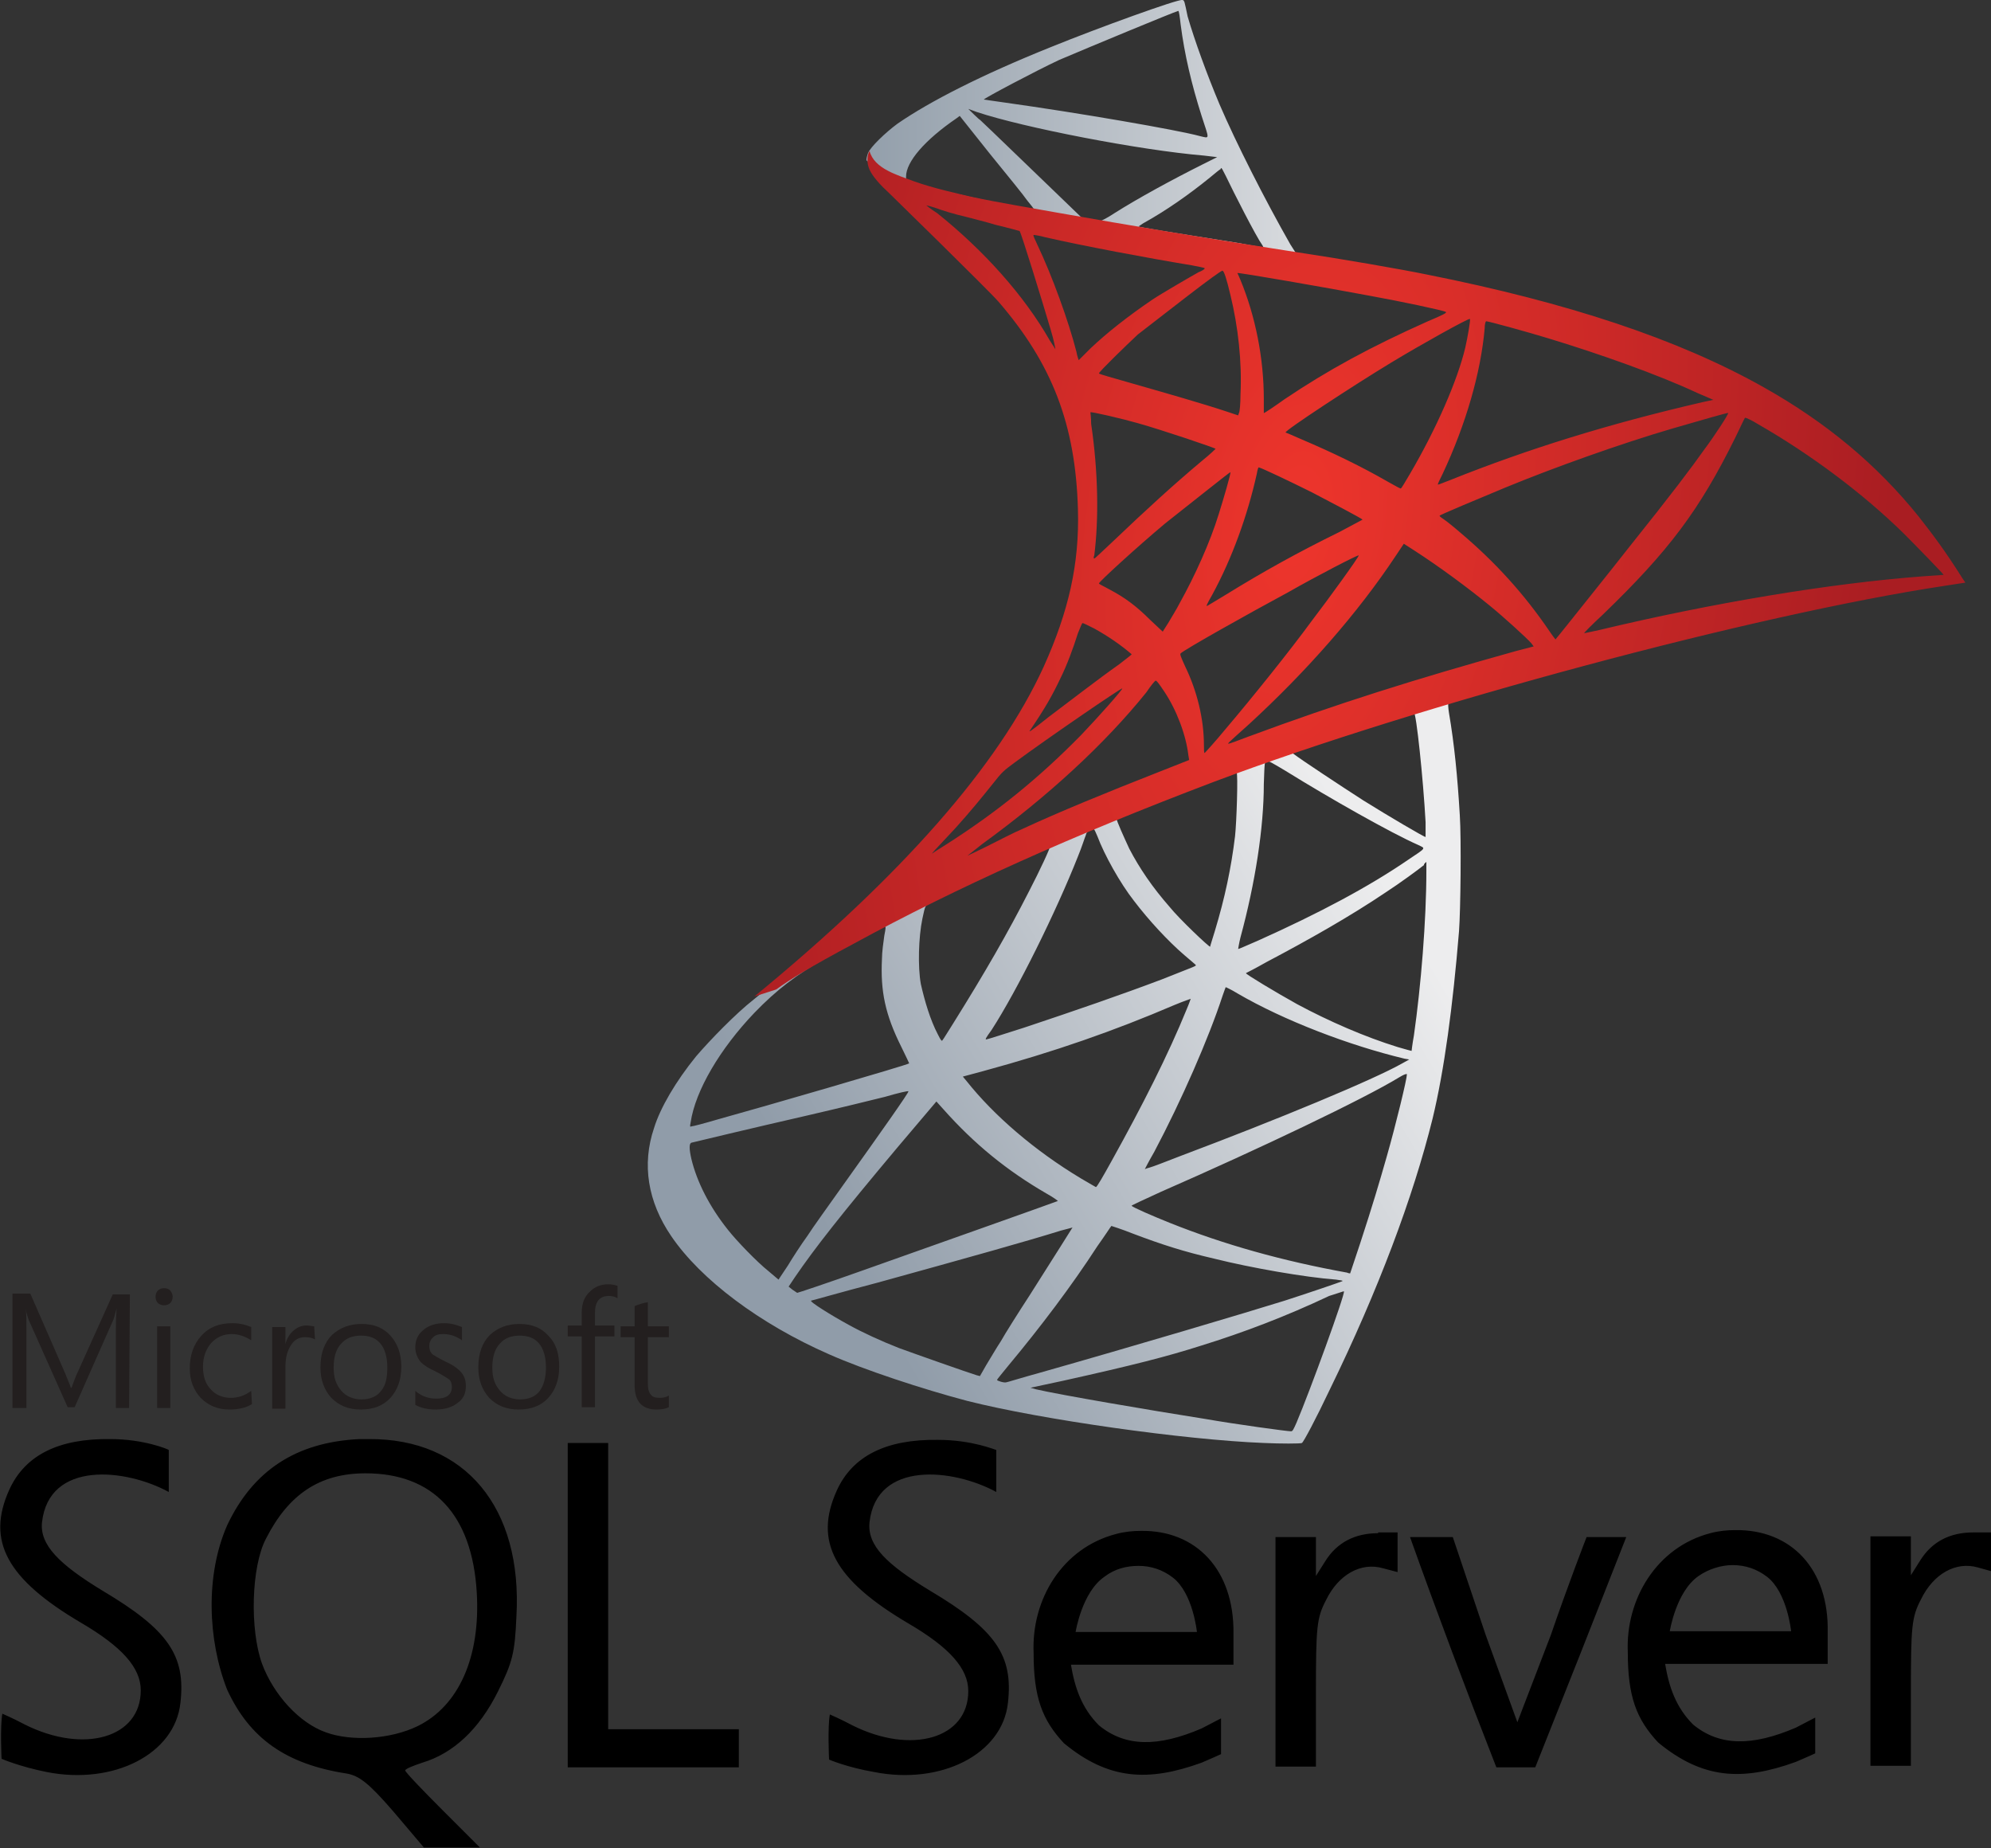 <?xml version="1.0" encoding="utf-8"?>
<!-- Generator: Adobe Illustrator 27.8.1, SVG Export Plug-In . SVG Version: 6.00 Build 0)  -->
<svg version="1.1" id="Layer_1" xmlns="http://www.w3.org/2000/svg" xmlns:xlink="http://www.w3.org/1999/xlink" x="0px" y="0px"
	 viewBox="0 0 256 237.6" style="enable-background:new 0 0 256 237.6;" xml:space="preserve">
<rect x="0" y="0" width="256" height="237.6" fill="#333333" stroke="none"/>
<style type="text/css">
	.st0{fill:#231F1F;}
	.st1{fill:url(#path3639_00000056404602918400024000000003534930206720256666_);}
	.st2{fill:url(#path3667_00000127759873588606249200000011214847349292556707_);}
	.st3{fill:url(#path2851_00000024715894318799021770000000469602604084434066_);}
</style>
<g id="g3545">
	<g id="layer1-5">
		<path id="path2830" d="M14.2,185c-6.7-0.1-11,2.1-13,6.5c-3,6.6-0.3,11.5,9.2,17.1c5.3,3.1,7.7,5.8,7.7,8.7
			c0,6.1-7.3,8.2-14.9,4.4c-1.5-0.8-2.9-1.4-2.9-1.4c-0.3,1.7-0.1,5.8-0.1,5.8s2.3,1,5.8,1.7c8.6,1.7,16.5-2.3,17.2-8.9
			c0.7-6.1-1.6-9.4-10-14.4c-5.6-3.4-8.1-5.9-7.8-8.8c0.9-8,10.8-6.9,16.3-3.9l0-5.4C21.6,186.3,18.5,185,14.2,185L14.2,185z
			 M47.4,185c-0.4,0-0.8,0-1.2,0c-8.2,0.4-13.7,4.1-17,11.1c-2.8,6.4-2.5,14.7,0,21.1c2.9,6.3,7.6,9.6,15.4,10.8
			c1.6,0.3,2.8,1.2,6,4.9l3.9,4.6h7.2l-4.8-4.8c-2.6-2.6-4.8-4.9-4.8-5.1c0-0.2,1-0.6,2.2-1c4-1.2,7.3-4.3,9.7-9.1
			c1.9-3.8,2.2-5,2.4-9.7C67.2,193.8,59.8,184.9,47.4,185C47.4,185,47.4,185,47.4,185z M120.6,185.1c-6.7-0.1-11,2.1-13,6.5
			c-3,6.6-0.3,11.5,9.2,17.1c5.3,3.1,7.7,5.8,7.7,8.7c0,6.1-7.3,8.2-14.9,4.4c-1.5-0.8-2.9-1.4-2.9-1.4c-0.3,1.7-0.1,5.8-0.1,5.8
			s2.3,1,5.8,1.6c8.6,1.7,16.5-2.3,17.2-8.9c0.7-6.1-1.6-9.4-10-14.4c-5.6-3.4-8.1-5.8-7.8-8.8c0.9-8,10.8-6.9,16.3-3.9l0-5.4
			C128,186.4,125,185.1,120.6,185.1z M73,185.5v41.7h22v-4.9H78.2v-36.8C78.2,185.5,73,185.5,73,185.5z M47,189.4
			c8.7,0,13.7,5.3,14.3,15.3c0.5,8.3-2.3,14.6-7.6,17.2c-3.5,1.7-8.5,2-11.8,0.8c-3.4-1.2-6.7-4.8-8.2-8.8
			c-1.6-4.4-1.4-12.5,0.5-16.1C37.1,192.1,41.1,189.4,47,189.4z M223.1,196.7c-1,0-2.1,0.1-3.2,0.4c-6.9,1.8-10.9,8.5-10.6,15.3
			c0,5.7,1.1,8.6,3.9,11.6c5.7,4.7,10.8,5,17.7,2.5c1.2-0.5,2.5-1.1,2.5-1.1l0-4.6l-2.5,1.3c-5.6,2.4-9.8,2.4-13.2-0.4
			c-2.2-2.2-3.1-4.8-3.6-7.8h20.9v-4C235.2,201.7,230.3,196.6,223.1,196.7L223.1,196.7L223.1,196.7z M146.7,196.8
			c-1,0-2.1,0.1-3.2,0.4c-6.9,1.8-10.9,8.4-10.6,15.3c0,5.7,1.1,8.6,3.9,11.6c5.7,4.7,10.8,5,17.7,2.5c1.2-0.5,2.5-1.1,2.5-1.1v-4.6
			l-2.5,1.3c-5.6,2.4-9.8,2.4-13.2-0.4c-2.2-2.2-3.1-4.8-3.6-7.8h20.9v-4C158.7,201.8,153.8,196.7,146.7,196.8L146.7,196.8z
			 M253.7,197c-3,0-5.3,1.2-6.8,3.6l-1.2,1.9l0-2.5l0-2.5h-5.2v29.5h5.2v-9.4c0-8.6,0.1-9.7,1.3-12c1.6-3.3,4.5-4.9,7.3-4.1l1.8,0.5
			V197H253.7L253.7,197z M177.2,197.1c-3,0-5.3,1.2-6.8,3.6l-1.2,1.9l0-2.5l0-2.5h-5.2v29.5h5.2v-9.4c0-8.6,0.1-9.7,1.3-12
			c1.6-3.3,4.5-4.9,7.3-4.1l1.9,0.5v-5.1H177.2z M181.3,197.6c3.5,9.8,7.3,19.9,11.1,29.6c1.7,0,3.3,0,5,0l5.8-14.6l5.9-15h-5.1
			c0,0-2.3,5.9-4.6,12.6l-4.3,11.2l-4.1-11.3l-4.2-12.5H181.3L181.3,197.6z M222.8,201.2c1.6,0,3.1,0.5,4.4,1.5c2.6,2,3.1,7,3.1,7
			h-15.6c0,0,0.8-5.1,3.7-7.1C219.7,201.7,221.3,201.2,222.8,201.2L222.8,201.2z M146.4,201.3c1.6,0,3.1,0.5,4.4,1.5
			c2.6,2,3.1,7,3.1,7h-15.6c0,0,0.8-5.1,3.7-7.1C143.3,201.7,144.8,201.3,146.4,201.3L146.4,201.3z"/>
	</g>
	<g id="g3073">
		<path id="path28" class="st0" d="M16.6,181h-1.7v-9.9c0-0.8,0-1.7,0.1-2.9h0c-0.2,0.7-0.3,1.1-0.4,1.4l-5,11.3H8.7l-5-11.2
			c-0.1-0.3-0.3-0.8-0.4-1.5h0c0.1,0.6,0.1,1.5,0.1,2.9v9.9H1.6v-14.7h2.3l4.5,10.3c0.3,0.8,0.6,1.4,0.7,1.8h0.1
			c0.3-0.8,0.5-1.4,0.7-1.8l4.6-10.2h2.2"/>
		<path id="path30" class="st0" d="M21.9,170.5V181h-1.7v-10.5H21.9z M22.2,166.7c0,0.3-0.1,0.6-0.3,0.8c-0.2,0.2-0.5,0.3-0.8,0.3
			c-0.3,0-0.6-0.1-0.8-0.3c-0.2-0.2-0.3-0.5-0.3-0.8c0-0.3,0.1-0.6,0.3-0.8c0.2-0.2,0.5-0.3,0.8-0.3c0.3,0,0.6,0.1,0.8,0.3
			C22.1,166.2,22.2,166.4,22.2,166.7"/>
		<path id="path32" class="st0" d="M32.4,180.5c-0.8,0.5-1.8,0.7-2.9,0.7c-1.5,0-2.7-0.5-3.7-1.5c-0.9-1-1.4-2.2-1.4-3.8
			c0-1.7,0.5-3.1,1.5-4.2c1-1.1,2.3-1.6,4-1.6c0.9,0,1.7,0.2,2.4,0.5v1.7c-0.8-0.5-1.6-0.8-2.5-0.8c-1.1,0-1.9,0.4-2.6,1.1
			c-0.7,0.8-1.1,1.8-1.1,3.1c0,1.2,0.3,2.2,1,2.9c0.6,0.7,1.5,1.1,2.6,1.1c0.9,0,1.8-0.3,2.6-0.9"/>
		<path id="path34" class="st0" d="M40.5,172.2c-0.3-0.2-0.7-0.3-1.3-0.3c-0.7,0-1.3,0.3-1.7,0.9c-0.5,0.7-0.8,1.6-0.8,2.9v5.4H35
			v-10.5h1.7v2.2h0c0.2-0.8,0.6-1.4,1.1-1.8c0.5-0.4,1-0.6,1.6-0.6c0.4,0,0.8,0.1,1,0.1"/>
		<path id="path36" class="st0" d="M49.8,175.8c0-1.3-0.3-2.4-0.9-3.1c-0.6-0.7-1.4-1-2.5-1c-1,0-1.9,0.3-2.5,1
			c-0.7,0.7-1,1.8-1,3.1c0,1.3,0.3,2.2,1,3c0.6,0.7,1.5,1.1,2.6,1.1c1.1,0,2-0.4,2.5-1.1C49.6,178.1,49.8,177.1,49.8,175.8
			 M51.6,175.7c0,1.7-0.5,3-1.4,4c-0.9,1-2.2,1.5-3.8,1.5c-1.6,0-2.8-0.5-3.8-1.5c-0.9-1-1.4-2.3-1.4-3.9c0-1.8,0.5-3.2,1.5-4.2
			c1-0.9,2.2-1.4,3.8-1.4c1.6,0,2.8,0.5,3.7,1.5C51.1,172.7,51.6,174,51.6,175.7"/>
		<path id="path38" class="st0" d="M59.9,178.2c0,0.9-0.3,1.6-1,2.1c-0.7,0.6-1.7,0.9-2.9,0.9c-1,0-1.9-0.2-2.6-0.6v-1.8
			c0.8,0.7,1.7,1,2.7,1c1.3,0,2-0.5,2-1.5c0-0.4-0.1-0.8-0.4-1s-0.9-0.6-1.7-1c-0.9-0.4-1.5-0.8-1.9-1.2c-0.4-0.5-0.7-1.1-0.7-1.9
			c0-0.9,0.3-1.6,1-2.2c0.7-0.6,1.6-0.9,2.7-0.9c0.8,0,1.6,0.2,2.3,0.5v1.7c-0.7-0.5-1.5-0.8-2.4-0.8c-0.6,0-1,0.1-1.3,0.4
			c-0.3,0.3-0.5,0.6-0.5,1.1c0,0.5,0.1,0.8,0.4,1.1c0.3,0.2,0.8,0.5,1.6,0.9c0.9,0.4,1.5,0.8,1.9,1.2
			C59.7,176.8,59.9,177.4,59.9,178.2"/>
		<path id="path40" class="st0" d="M70.2,175.8c0-1.3-0.3-2.4-0.9-3.1c-0.6-0.7-1.4-1-2.5-1c-1,0-1.9,0.3-2.5,1
			c-0.7,0.7-1,1.8-1,3.1c0,1.3,0.3,2.2,1,3c0.6,0.7,1.5,1.1,2.6,1.1c1.1,0,2-0.4,2.5-1.1C69.9,178.1,70.2,177.1,70.2,175.8
			 M71.9,175.7c0,1.7-0.5,3-1.4,4c-0.9,1-2.2,1.5-3.8,1.5c-1.6,0-2.8-0.5-3.8-1.5c-0.9-1-1.4-2.3-1.4-3.9c0-1.8,0.5-3.2,1.5-4.2
			c1-0.9,2.2-1.4,3.8-1.4c1.6,0,2.8,0.5,3.7,1.5C71.5,172.7,71.9,174,71.9,175.7"/>
		<path id="path42" class="st0" d="M79.4,166.9c-0.3-0.2-0.7-0.3-1.1-0.3c-1.2,0-1.8,0.7-1.8,2.2v1.6H79v1.4h-2.5v9.1h-1.7v-9.1H73
			v-1.4h1.8v-1.7c0-1.2,0.4-2.1,1.1-2.7c0.6-0.6,1.4-0.9,2.3-0.9c0.5,0,0.9,0.1,1.2,0.2"/>
		<path id="path44" class="st0" d="M86,180.9c-0.4,0.2-0.9,0.3-1.6,0.3c-1.8,0-2.8-1-2.8-3.1v-6.2h-1.8v-1.4h1.8v-2.6
			c0.5-0.2,1.1-0.4,1.7-0.5v3.1H86v1.4h-2.7v5.9c0,0.7,0.1,1.2,0.4,1.5c0.2,0.3,0.6,0.4,1.2,0.4c0.4,0,0.8-0.1,1.1-0.3"/>
	</g>
	<g id="layer1-2">
		
			<linearGradient id="path3639_00000142139353941578474430000010285713592953297553_" gradientUnits="userSpaceOnUse" x1="-1019.825" y1="-126.004" x2="-828.677" y2="-238.95" gradientTransform="matrix(0.381 0 0 0.381 500.112 215.163)">
			<stop  offset="0" style="stop-color:#909CA9"/>
			<stop  offset="1" style="stop-color:#EDEDEE"/>
		</linearGradient>
		<path id="path3639" style="fill:url(#path3639_00000142139353941578474430000010285713592953297553_);" d="M190.3,86.6l-37.1,12.1
			L120.8,113l-9,2.4c-2.3,2.2-4.7,4.4-7.3,6.7c-2.8,2.5-5.5,4.7-7.6,6.4c-2.3,1.8-5.6,5.2-7.4,7.3c-2.6,3.2-4.6,6.6-5.4,9.2
			c-1.6,4.7-0.8,9.5,2.2,13.9c3.8,5.6,11.4,11.3,20.3,15.2c4.5,2,12.1,4.5,17.8,6c9.5,2.4,27.9,5,38.1,5.4c2.1,0.1,4.8,0.1,4.9,0
			c0.2-0.1,1.8-3.1,3.6-6.9c6.2-12.7,10.7-24.7,13.2-34.8c1.5-6.2,2.6-14.4,3.4-24.1c0.2-2.7,0.3-11.8,0.1-14.9
			c-0.3-5-0.7-9.1-1.4-13.2c-0.1-0.6-0.1-1.1-0.1-1.2c0.1-0.1,0.5-0.2,5-1.5L190.3,86.6L190.3,86.6L190.3,86.6z M181.8,91.6
			c0.3,0,1.2,8.6,1.5,14.1c0,1.2,0,1.9,0,1.9c-0.2,0-4.8-2.7-8-4.7c-2.8-1.8-8.1-5.3-9-6c-0.3-0.2-0.2-0.2,2.1-1
			C172.2,94.5,181.5,91.6,181.8,91.6L181.8,91.6L181.8,91.6z M162.9,97.8c0.2,0,0.9,0.4,2.4,1.3c5.8,3.6,13.6,8,17,9.5
			c1,0.5,1.2,0.3-1.2,1.9c-5.1,3.5-11.5,6.9-19.3,10.4c-1.4,0.6-2.5,1.1-2.6,1.1c0,0,0.1-0.7,0.3-1.5c1.9-7,3-14.1,3-19.7
			C162.6,97.9,162.6,97.8,162.9,97.8C162.8,97.8,162.9,97.8,162.9,97.8L162.9,97.8L162.9,97.8z M159,99.3c0.2,0.2,0,6.4-0.2,8.2
			c-0.5,4.1-1.3,7.9-2.6,12.2c-0.3,1-0.6,1.9-0.6,2c-0.1,0.1-4-3.6-5.2-5.1c-2.2-2.5-3.9-5-5.2-7.5c-0.6-1.3-1.7-3.7-1.6-3.8
			C144.1,104.9,158.9,99.1,159,99.3C159,99.3,159,99.3,159,99.3z M140.6,106.5C140.7,106.5,140.7,106.5,140.6,106.5
			c0.1,0.1,0.3,0.5,0.5,1c0.9,2.4,2.9,6,4.7,8.3c1.9,2.5,4.4,5.2,6.5,7c0.7,0.6,1.3,1.1,1.4,1.2c0.2,0.2,0.2,0.1-4.3,1.9
			c-5.3,2-11.1,4-17.7,6.2c-2.5,0.8-4.7,1.5-4.8,1.5c-0.3,0.1-0.2-0.1,0.6-1.2c3.3-5.1,8.3-15.2,11.1-22.3c0.5-1.2,0.9-2.5,1-2.7
			c0.1-0.4,0.2-0.5,0.6-0.7C140.3,106.5,140.5,106.5,140.6,106.5L140.6,106.5L140.6,106.5z M135,108.8c0.1,0.1-1.3,3.1-2.7,5.8
			c-2.7,5.3-5.7,10.5-9.7,16.9c-0.7,1.1-1.3,2.1-1.4,2.2c-0.1,0.2-0.2,0.1-0.6-0.7c-1-1.9-1.7-4.3-2.2-6.5c-0.4-2.2-0.3-6,0.2-8.4
			c0.4-1.8,0.3-1.7,1.2-2.1C123.3,114.2,134.9,108.7,135,108.8z M183.4,110.8v1.2c0,6.3-0.7,14.8-1.6,21.1c-0.2,1.1-0.3,2-0.3,2
			c0,0-0.8-0.2-1.8-0.5c-4.2-1.3-8.8-3.3-12.9-5.5c-2.7-1.5-6.7-3.9-6.6-4c0,0,1.2-0.6,2.6-1.4c5.5-2.9,10.8-5.9,15.4-9
			c1.7-1.1,4.3-3,4.9-3.5C183,111.1,183.4,110.8,183.4,110.8z M113.8,119.1c0.1,0,0.1,0.2-0.1,1.2c-0.1,0.7-0.3,2.1-0.3,3
			c-0.2,4.1,0.4,7.1,2.5,11.3c0.6,1.2,1,2.1,1,2.1c-0.2,0.2-18.8,5.6-24.6,7.2c-1.7,0.5-3.2,0.9-3.4,0.9c-0.2,0.1-0.2,0-0.1-0.5
			c0.6-4.1,3.8-9.5,8.2-14.1c2.9-3,5.3-4.8,9.2-7.1C109,121.7,113.4,119.2,113.8,119.1C113.8,119.1,113.8,119.1,113.8,119.1
			L113.8,119.1L113.8,119.1z M157.6,126.9c0,0,0.7,0.3,1.5,0.8c6,3.5,14.4,6.7,21.5,8.4l0.6,0.1l-0.9,0.5c-3.7,2.1-16,7.2-28.5,11.9
			c-1.8,0.7-3.6,1.4-4,1.5s-0.6,0.2-0.6,0.2c0,0,0.5-1,1.2-2.2c3.5-6.6,7-14.6,8.8-20.1C157.4,127.4,157.6,126.9,157.6,126.9
			L157.6,126.9L157.6,126.9z M153.1,128.4c0,0-0.2,0.6-0.5,1.3c-2.4,5.9-5.7,12.4-9.7,19.6c-1,1.8-1.9,3.4-2,3.3
			c0,0-0.9-0.5-1.9-1.1c-6-3.6-11.2-8.1-14.7-12.5l-0.5-0.6l2.6-0.7c9.2-2.5,16.9-5.2,24.6-8.5C152.2,128.7,153.1,128.4,153.1,128.4
			L153.1,128.4L153.1,128.4z M180.9,138.1C180.9,138.1,180.9,138.1,180.9,138.1c0,0.6-1.4,6.4-2.6,10.6c-1,3.5-1.8,6.2-3.4,11.1
			c-0.7,2.1-1.3,3.9-1.3,3.9c0,0-0.2,0-0.4-0.1c-8.3-1.5-15.8-3.6-22.8-6.4c-2-0.8-4.8-2-4.9-2.2c-0.1,0,1.6-0.8,3.8-1.8
			c12.8-5.6,26-11.9,30.6-14.7C180.4,138.2,180.8,138,180.9,138.1L180.9,138.1L180.9,138.1z M116.8,140.3c0.1,0.1-3.5,5.2-8.5,12.2
			c-1.7,2.4-3.8,5.3-4.5,6.4c-0.8,1.1-1.9,2.8-2.5,3.8l-1.2,1.8l-1.3-1.1c-1.5-1.2-4.1-3.9-5.2-5.3c-2.4-3-4-6.2-4.7-9.1
			c-0.3-1.3-0.3-2,0-2.1c0.4-0.1,7.9-1.9,14.9-3.5c3.9-0.9,8.4-2,10-2.4C115.5,140.5,116.8,140.2,116.8,140.3L116.8,140.3z
			 M120.4,141.6l0.9,1c4,4.5,8.2,7.9,13.2,10.8c0.9,0.5,1.6,1,1.5,1c-0.2,0.1-17.4,6.2-25.3,9c-4.5,1.6-8.1,2.8-8.2,2.8
			c0,0-0.3-0.2-0.6-0.4l-0.5-0.4l0.8-1.2c2.6-3.8,5.9-8,13.2-16.7L120.4,141.6L120.4,141.6z M142.9,157.6c0,0,1.3,0.4,2.8,1
			c3.7,1.4,6.5,2.3,10.4,3.2c4.8,1.2,11.7,2.4,15.7,2.7c0.6,0.1,0.9,0.1,0.8,0.2c-0.2,0.1-4.3,1.5-7.4,2.5
			c-4.8,1.5-19.6,5.9-31.6,9.3c-2.2,0.6-4.1,1.2-4.2,1.2c-0.3,0.1-1.2-0.2-1.2-0.3c0-0.1,0.7-0.9,1.5-1.9c4-4.8,8.1-10.2,11.4-15.3
			C142.1,158.8,142.8,157.7,142.9,157.6L142.9,157.6L142.9,157.6z M137.9,157.8c0,0-2,3.2-5.5,8.7c-1.5,2.3-3.2,5-3.7,5.9
			c-0.6,0.9-1.4,2.3-1.9,3.1l-0.8,1.4l-0.4-0.1c-1-0.3-8.1-2.8-10-3.5c-2.3-0.9-4.7-2-6.5-3c-2.2-1.2-5.1-3-4.8-3.1
			c0.1,0,3.9-1.1,8.5-2.3c12.3-3.4,19.1-5.3,23.6-6.7C137.2,158,137.9,157.8,137.9,157.8L137.9,157.8L137.9,157.8z M172.8,166
			C172.9,166,172.9,166,172.8,166c0.2,0.3-4.4,12.9-6.1,16.9c-0.4,0.9-0.5,1.1-0.7,1.1c-0.5,0-7.1-0.9-11.1-1.6
			c-7-1.1-18.7-3.1-21.7-3.8l-0.7-0.2l4.2-0.9c9-2,13.3-3.1,17.7-4.5c5.5-1.7,11-3.8,16.5-6.4C171.9,166.3,172.7,166,172.8,166
			L172.8,166L172.8,166z"/>
		
			<linearGradient id="path3667_00000018213163645764660450000002314426470534052775_" gradientUnits="userSpaceOnUse" x1="-1019.178" y1="-518.262" x2="-865.375" y2="-518.262" gradientTransform="matrix(0.381 0 0 0.381 500.112 215.163)">
			<stop  offset="0" style="stop-color:#939FAB"/>
			<stop  offset="1" style="stop-color:#DCDEE1"/>
		</linearGradient>
		<path id="path3667" style="fill:url(#path3667_00000018213163645764660450000002314426470534052775_);" d="M152,0
			c-0.6-0.1-10.6,3.5-17,6.1c-8.7,3.5-15.4,6.9-19.6,9.8c-1.5,1.1-3.5,3-3.8,3.8c-0.1,0.3-0.2,0.6-0.2,0.9l3.8,3.6l8.9,2.9l21.3,3.8
			l24.4,4.2l0.2-2.1c-0.1,0-0.1,0-0.2,0l-3.2-0.5l-0.7-1.1c-3.3-5.8-7-13.1-9.1-18c-1.6-3.8-3.2-8.2-4.1-11.3
			C152.3,0.2,152.3,0,152,0L152,0L152,0z M151.5,1.4C151.6,1.4,151.6,1.4,151.5,1.4c0.1,0,0.2,0.8,0.3,1.7c0.5,3.9,1.4,7.7,2.7,11.8
			c1,3.1,1.1,2.9-0.2,2.6c-2.9-0.8-15.7-3-25-4.3c-1.5-0.2-2.7-0.4-2.8-0.4c-0.1-0.1,6.7-3.7,9.7-5.1C140.2,6,150.8,1.6,151.5,1.4
			L151.5,1.4z M124.5,14l1.1,0.4c6,2,20.9,4.9,29.2,5.6c0.9,0.1,1.7,0.2,1.7,0.2c0,0-0.8,0.4-1.8,0.9c-4,2-8.4,4.4-11.4,6.3
			c-0.9,0.6-1.7,1-1.8,1c-0.1,0-0.7-0.1-1.3-0.2l-1.1-0.2l-2.8-2.7c-5-4.8-8.8-8.5-10.3-9.9C125.9,15.4,124.5,14,124.5,14z
			 M123.4,14.9l3.9,4.9c2.2,2.7,4.4,5.4,4.8,6c0.5,0.6,0.9,1.1,0.8,1.1c-0.1,0.1-5.7-1-8.7-1.7c-3.1-0.7-4.3-1-6.2-1.6l-1.5-0.5
			l0-0.4c0-1.9,2.4-4.7,6.5-7.5L123.4,14.9L123.4,14.9L123.4,14.9z M157,21.6c0.1,0,0.2,0.2,0.6,1c1,2.1,3.9,7.8,4.7,8.9
			c0.2,0.4,0.6,0.4-3.3-0.3c-9.5-1.5-12.6-2-12.6-2.1c0,0,0.3-0.2,0.6-0.4c2.9-1.6,5.9-3.7,8.6-5.9c0.6-0.5,1.2-1,1.4-1.1
			C156.9,21.6,157,21.6,157,21.6L157,21.6L157,21.6z"/>
		
			<radialGradient id="path2851_00000164494021738020511790000013491601520012205479_" cx="-470.736" cy="-249.575" r="204.203" gradientTransform="matrix(-0.366 -5.540109e-02 0.111 -0.732 21.97 -141.405)" gradientUnits="userSpaceOnUse">
			<stop  offset="0" style="stop-color:#EE352C"/>
			<stop  offset="1" style="stop-color:#A91D22"/>
		</radialGradient>
		<path id="path2851" style="fill:url(#path2851_00000164494021738020511790000013491601520012205479_);" d="M111.8,19.4
			c0,0-0.6,1,0,2.4c0.4,0.9,1.4,2,2.6,3.1c0,0,12.5,12.2,14,13.9c6.9,8,9.9,15.8,10.2,26.7c0.2,7-1.2,13.1-4.4,20.2
			c-5.8,12.7-18.2,26.8-37.2,42.4l2.8-0.9c1.8-1.3,4.2-2.8,10-5.9c13.2-7.2,28.1-13.9,46.3-20.8c26.3-9.9,69.5-21.5,94-25.2l2.6-0.4
			l-0.4-0.6c-2.2-3.5-3.8-5.6-5.6-7.9c-5.4-6.7-11.9-12.1-19.9-16.6c-11-6.2-25.2-10.9-43.3-14.5c-3.4-0.7-10.9-2-16.9-2.9
			c-12.9-2-21.2-3.4-30.3-5c-3.3-0.6-8.2-1.4-11.4-2.1c-1.7-0.4-4.9-1.1-7.4-2C115.4,22.5,112.4,21.7,111.8,19.4
			C111.8,19.4,111.8,19.4,111.8,19.4z M119.1,26.4c0,0,0.5,0.1,1.1,0.3c1.1,0.4,2.4,0.8,4.1,1.2c1.1,0.3,2.4,0.6,3.7,1
			c1.7,0.4,3.1,0.8,3.1,0.8c0.2,0.2,3,9.3,4,12.7c0.4,1.3,0.6,2.4,0.6,2.5c0,0-0.3-0.5-0.7-1.1c-3.3-5.8-8.5-11.6-14.5-16.4
			C119.7,26.9,119.1,26.4,119.1,26.4z M132.9,30.2c0.1,0,0.8,0.1,1.5,0.3c4.8,1.1,13.3,2.7,18.8,3.6c0.9,0.2,1.7,0.3,1.7,0.4
			c0,0.1-0.3,0.3-0.8,0.5c-0.9,0.5-4.7,2.7-5.9,3.5c-3.1,2.1-5.9,4.3-8,6.3c-0.8,0.8-1.5,1.5-1.5,1.5c0,0-0.2-0.5-0.3-1.1
			c-1-3.9-3.1-9.7-5-13.7C133.1,30.8,132.8,30.3,132.9,30.2C132.8,30.2,132.9,30.2,132.9,30.2L132.9,30.2L132.9,30.2z M157.2,34.8
			c0.2,0.1,0.5,1,1,3.1c1,4.1,1.5,8.6,1.3,12.8c0,1.2-0.1,2.3-0.2,2.4l-0.1,0.3l-1.5-0.5c-3-1-7.9-2.4-12.1-3.6
			c-2.4-0.7-4.3-1.2-4.3-1.3c0-0.2,3.5-3.6,5-5C149.3,40.7,156.9,34.7,157.2,34.8L157.2,34.8L157.2,34.8z M159.1,35.1
			C159.2,35,170.7,37,176,38c3.9,0.7,9.6,1.9,9.9,2.1c0.2,0.1-0.4,0.4-2.3,1.2c-7.4,3.3-12.9,6.3-18.4,10c-1.4,1-2.6,1.8-2.7,1.8
			c0,0,0-0.8,0-1.8c0-5.3-1.1-10.7-3-15.3C159.3,35.5,159.1,35.1,159.1,35.1L159.1,35.1L159.1,35.1z M189,41
			c0.1,0.1-0.3,2.4-0.6,3.7c-1,4.2-3.7,10.4-7.1,16.2c-0.6,1-1.1,1.9-1.2,1.9c-0.1,0-0.8-0.4-1.7-0.9c-3.3-1.9-7-3.7-11-5.4
			c-1.1-0.5-2.1-0.9-2.1-0.9c-0.2-0.2,8.8-6.1,13.6-9C182.7,44.3,188.8,40.9,189,41L189,41z M191.1,41.3c0.3,0,5.4,1.4,8,2.2
			c6.6,2,14.2,4.7,19.1,7l2.1,0.9l-1.4,0.3c-12.1,2.8-22.4,6-32.4,10c-0.8,0.3-1.5,0.6-1.6,0.6c-0.1,0,0.2-0.6,0.6-1.4
			c3-6.4,4.9-13,5.4-18.7C190.9,41.7,191,41.3,191.1,41.3L191.1,41.3L191.1,41.3z M140.2,53c0.1-0.1,4,0.8,6.1,1.4
			c3.2,0.9,10,3.2,10,3.3c0,0-0.7,0.7-1.7,1.5c-3.7,3.1-7.2,6.3-11.5,10.4c-1.3,1.2-2.3,2.2-2.4,2.2c-0.1,0-0.1-0.2,0-0.4
			c0.6-4.7,0.5-10.8-0.4-16.9C140.3,53.7,140.2,53,140.2,53L140.2,53L140.2,53z M222.2,53.1c0.1,0.1-1.8,3-3,4.6
			c-1.7,2.4-4.1,5.6-9.7,12.6c-2.9,3.7-6.3,7.9-7.4,9.3c-1.1,1.4-2.1,2.6-2.1,2.6c0,0-0.4-0.5-0.8-1.1c-3.2-4.7-6.9-8.8-11.4-12.6
			c-0.8-0.7-1.8-1.5-2.1-1.7c-0.3-0.2-0.6-0.4-0.6-0.5c0-0.1,4.8-2.1,8.4-3.6c6.3-2.6,15-5.7,21.5-7.6
			C218.5,54.1,222.2,53,222.2,53.1L222.2,53.1L222.2,53.1z M224.4,53.7c0.1,0,0.8,0.3,1.6,0.8c6.8,3.9,13.5,8.9,18.8,14.1
			c1.5,1.5,5.2,5.3,5.1,5.3c0,0-1.3,0.1-2.8,0.2c-11.8,0.9-26.9,3.4-41.5,6.9c-1,0.2-1.8,0.4-1.9,0.4c-0.1,0,1-1.1,2.4-2.4
			c8.5-8.2,12.4-13.4,17-22.7C223.8,54.9,224.3,53.7,224.4,53.7C224.4,53.7,224.4,53.7,224.4,53.7L224.4,53.7L224.4,53.7z
			 M161.9,60.1c0.4,0.1,4,1.8,6.8,3.2c2.5,1.3,6.3,3.3,6.5,3.5c0,0-1.3,0.7-3,1.6c-5.3,2.6-9.8,5.1-14.5,8c-1.3,0.8-2.5,1.5-2.5,1.5
			c-0.1,0-0.1-0.1,0.7-1.5c2.5-4.6,4.5-10.1,5.7-15.5C161.7,60.3,161.8,60,161.9,60.1L161.9,60.1L161.9,60.1z M158.2,60.7
			c0.1,0.1-0.9,3.5-1.5,5.4c-1.1,3.6-3.1,8-5,11.4c-0.4,0.8-1.1,1.9-1.5,2.6l-0.7,1.1l-1.6-1.5c-1.8-1.8-3.3-2.9-5.2-3.9
			c-0.7-0.4-1.4-0.7-1.4-0.8c0-0.2,4.8-4.6,8.5-7.7C152.6,65.1,158.1,60.7,158.2,60.7z M180.5,69.9l1.4,0.9c3.1,2,6.9,4.8,9.7,7.1
			c1.6,1.3,4.7,4.1,5.3,4.8l0.3,0.4l-2.3,0.6c-12.9,3.6-22.8,6.7-34.4,11c-1.3,0.5-2.4,0.9-2.5,0.9c-0.2,0-0.3,0.1,2.6-2.5
			c7.4-6.8,14-14.3,18.9-21.7L180.5,69.9z M174.7,71.4c0.1,0.1-3.8,5.5-6.1,8.5c-2.7,3.7-7.6,9.8-11,13.8c-1.4,1.7-2.6,3-2.7,3.1
			c-0.1,0-0.1-0.4-0.1-1c0-3.4-0.9-7-2.4-10.1c-0.6-1.3-0.7-1.6-0.6-1.7c0.5-0.5,8.7-5.1,13.9-7.9C169.2,74.1,174.6,71.3,174.7,71.4
			L174.7,71.4z M139.2,80.1c0.1,0,0.7,0.3,1.5,0.7c1.8,1,3.4,2.1,4.8,3.3c0.1,0-0.7,0.6-1.6,1.3c-2.7,1.9-6.7,5-9.1,6.8
			c-2.5,2-2.6,2-2.3,1.6c1.9-2.8,2.8-4.4,3.8-6.5c0.9-1.8,1.7-4,2.3-5.9C138.9,80.7,139.1,80.1,139.2,80.1
			C139.2,80.1,139.2,80.1,139.2,80.1z M148.6,87.5c0.1,0,0.3,0.2,1.1,1.4c1.6,2.4,2.8,5.6,3.1,8.2l0.1,0.6l-3.8,1.5
			c-6.9,2.7-13.2,5.3-17.5,7.3c-1.2,0.5-3.3,1.6-4.7,2.3c-1.4,0.7-2.5,1.2-2.5,1.2c0,0,0.9-0.7,1.9-1.5c8.4-6.1,15.7-12.8,21.1-19.5
			C148,88.1,148.5,87.5,148.6,87.5C148.6,87.5,148.6,87.5,148.6,87.5L148.6,87.5L148.6,87.5z M144.3,88.5c0.1,0.1-3.1,3.7-5.3,6
			c-5.4,5.5-10.8,9.9-17.4,14.1c-0.8,0.5-1.6,1-1.7,1.1c-0.2,0.1,0.1-0.2,3-3.3c1.8-2,3.2-3.7,4.8-5.7c1.1-1.4,1.3-1.6,2.8-2.7
			C134.7,94.9,144.2,88.4,144.3,88.5L144.3,88.5L144.3,88.5z"/>
	</g>
</g>
</svg>
